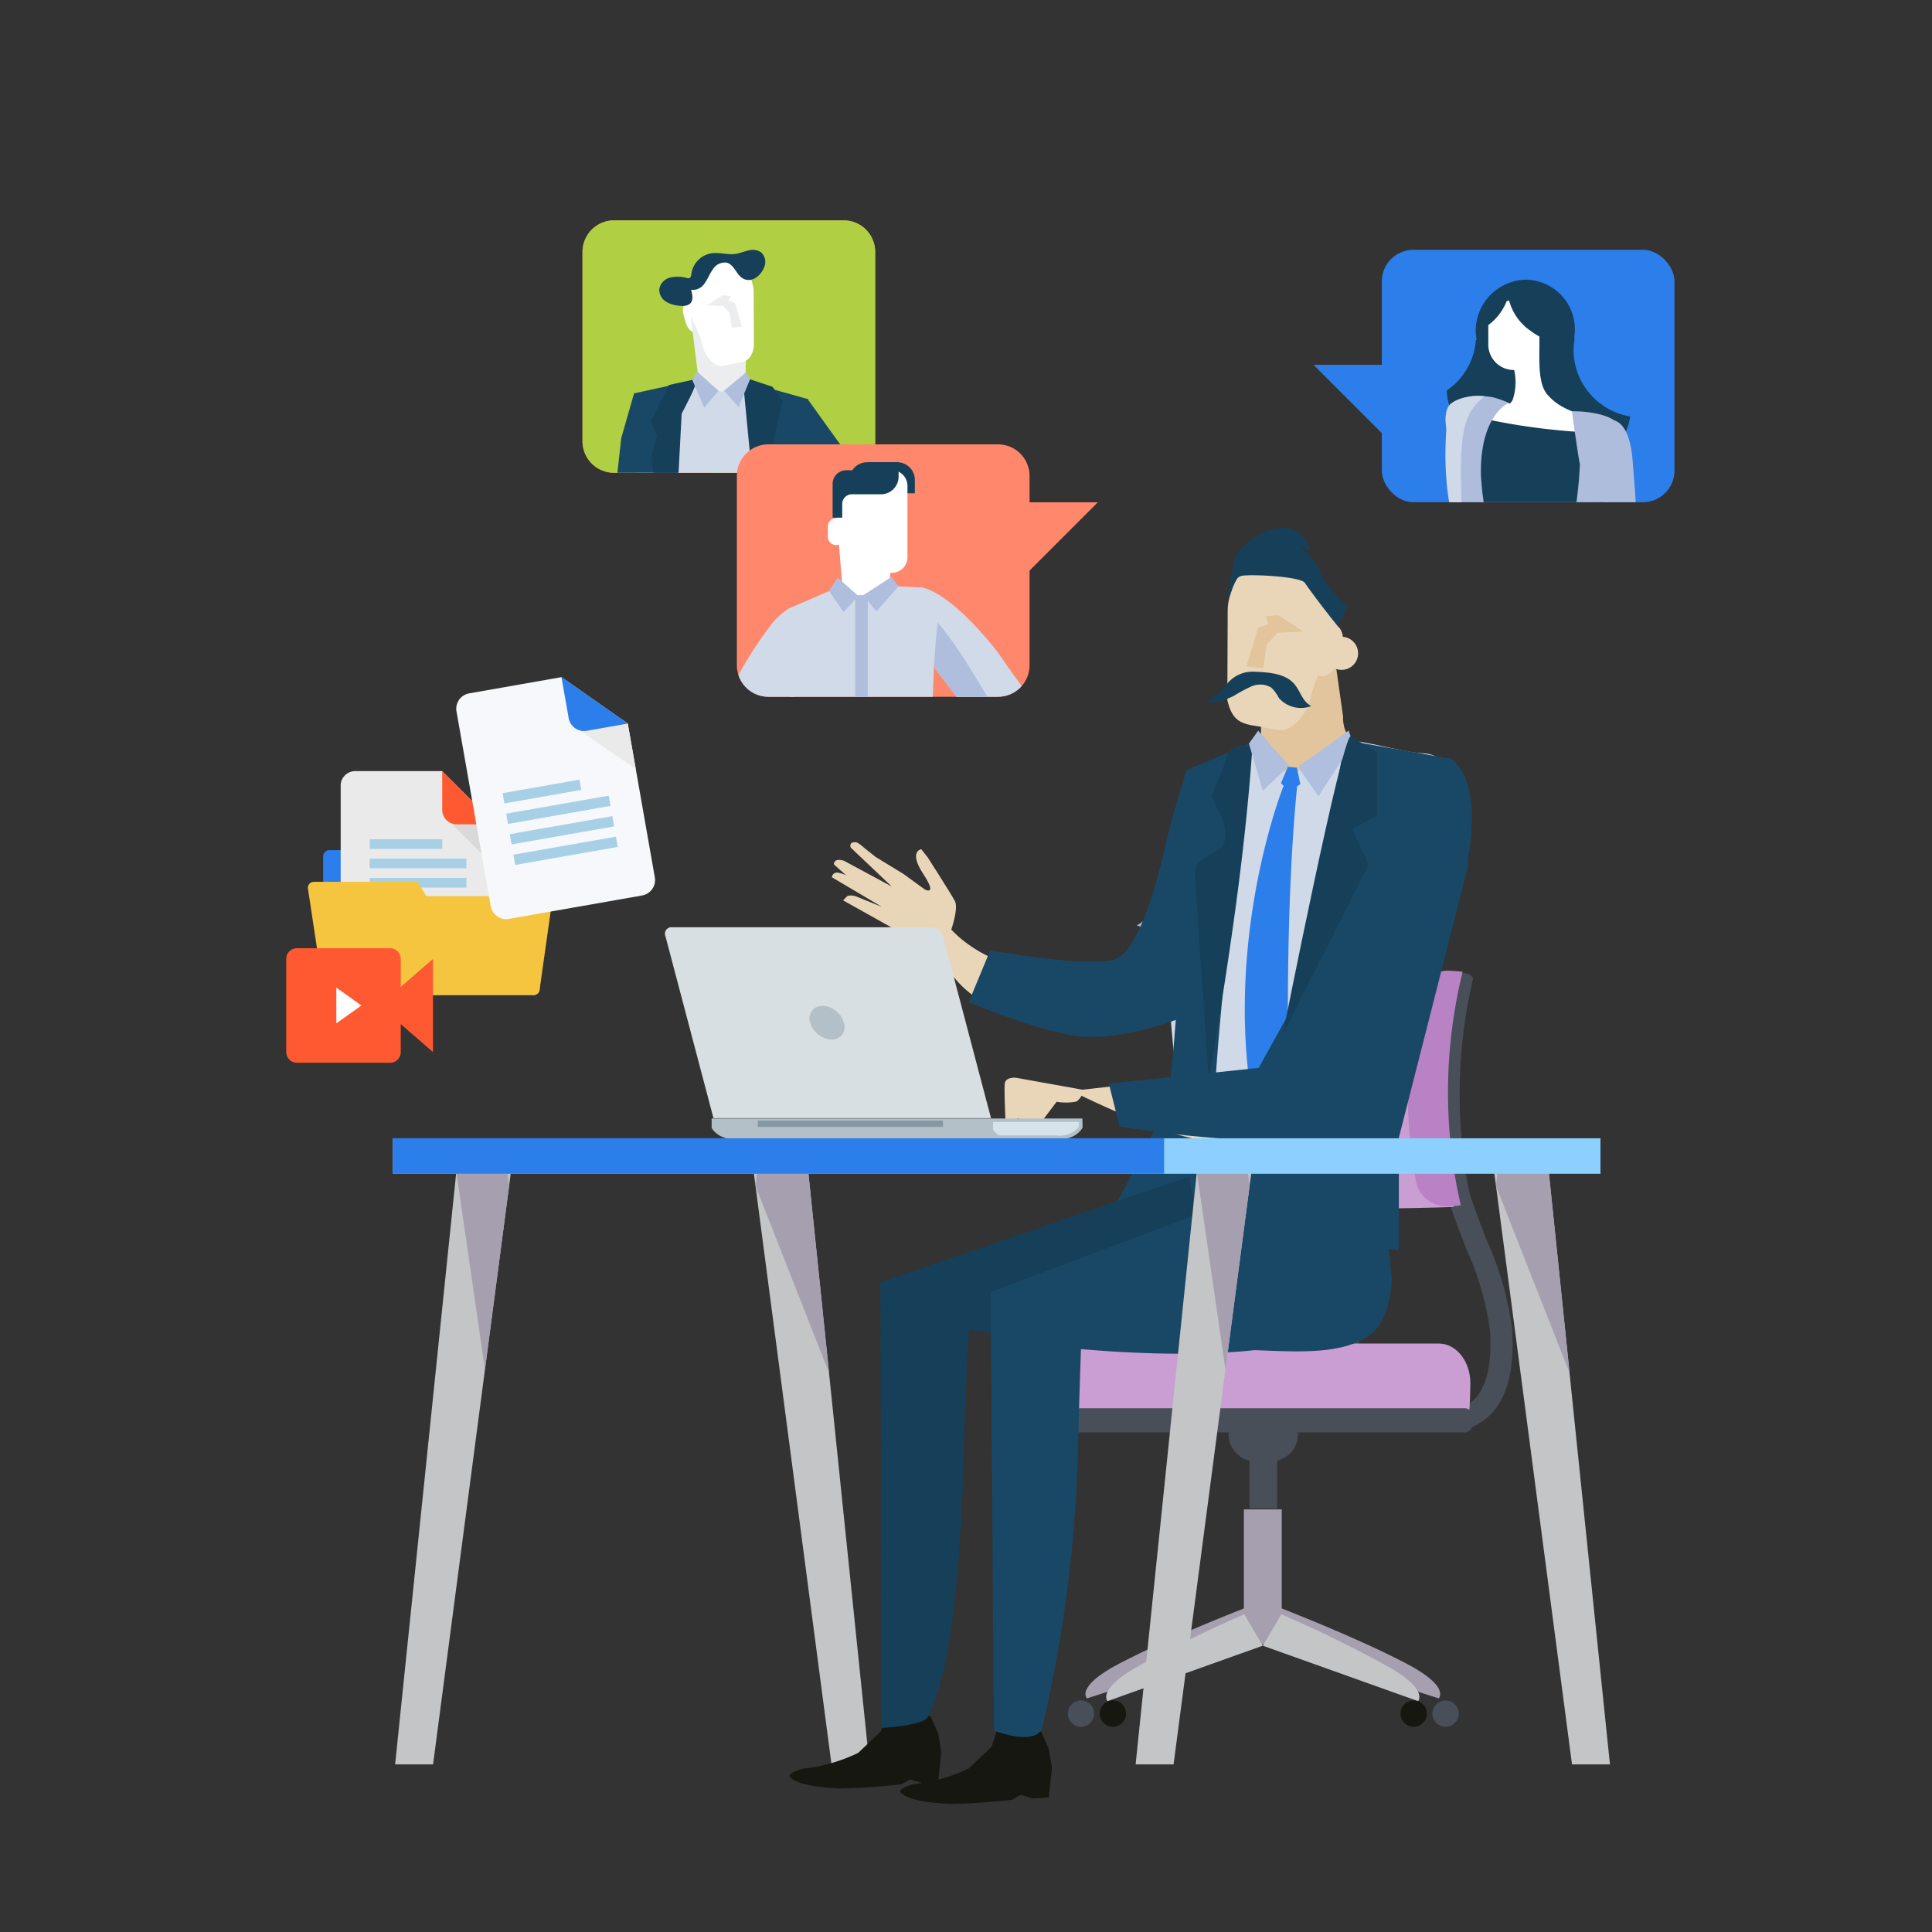 <?xml version="1.0" encoding="UTF-8"?> <svg xmlns="http://www.w3.org/2000/svg" xmlns:xlink="http://www.w3.org/1999/xlink" width="180" height="180" viewBox="0 0 180 180"><rect x="0" y="0" width="180" height="180" fill="#333333" stroke="none"/><defs><style> .cls-1 { fill: #b0cf42; } .cls-2 { fill: none; } .cls-3 { fill: #ff876c; } .cls-4 { clip-path: url(#clip-path); } .cls-5 { fill: #194866; } .cls-6 { fill: #fff; } .cls-7 { fill: #ecedef; } .cls-8 { fill: #d0dae9; } .cls-9 { fill: #163f59; } .cls-10 { fill: #afbedd; } .cls-11 { fill: #c4c5c7; } .cls-12 { fill: #a69faf; } .cls-13 { fill: #484f59; } .cls-14 { fill: #161711; } .cls-15 { fill: #ca9ed2; } .cls-16 { fill: #b982c5; } .cls-17 { fill: #e9d6b8; } .cls-18 { fill: #aebddc; } .cls-19 { fill: #e2c59c; } .cls-20 { fill: #cfd9e8; } .cls-21 { fill: #2c7eea; } .cls-22 { fill: #b4c0c7; } .cls-23 { fill: #d6e3eb; } .cls-24 { fill: #8599a4; } .cls-25 { fill: #d7dfe2; } .cls-26 { fill: #8dcfff; } .cls-27 { fill: #b0bfde; } .cls-28 { fill: #eaeaea; } .cls-29 { fill: #d9d9d9; } .cls-30 { fill: #ff5931; } .cls-31 { fill: #a7d0e6; } .cls-32 { fill: #f5c540; } .cls-33 { fill: #f6f8fb; } .cls-34 { clip-path: url(#clip-path-2); } .cls-35 { clip-path: url(#clip-path-3); } </style><clipPath id="clip-path"><path class="cls-1" d="M57.21,20.532H78.6a2.939,2.939,0,0,1,2.939,2.939V41.107A2.939,2.939,0,0,1,78.6,44.046H57.21a2.939,2.939,0,0,1-2.939-2.939V23.472A2.94,2.94,0,0,1,57.21,20.532Z"></path></clipPath><clipPath id="clip-path-2"><rect class="cls-2" x="128.74" y="23.274" width="27.268" height="23.514" rx="2.939"></rect></clipPath><clipPath id="clip-path-3"><path class="cls-2" d="M71.591,41.4h21.39a2.939,2.939,0,0,1,2.939,2.939V61.979a2.939,2.939,0,0,1-2.939,2.939H71.591a2.939,2.939,0,0,1-2.939-2.939V44.344A2.94,2.94,0,0,1,71.591,41.4Z"></path></clipPath></defs><g id="ill"><g><path class="cls-3" d="M57.21,20.532H78.6a2.939,2.939,0,0,1,2.939,2.939V41.107A2.939,2.939,0,0,1,78.6,44.046H57.21a2.939,2.939,0,0,1-2.939-2.939V23.472A2.94,2.94,0,0,1,57.21,20.532Z"></path><g><path class="cls-1" d="M57.21,20.532H78.6a2.939,2.939,0,0,1,2.939,2.939V41.107A2.939,2.939,0,0,1,78.6,44.046H57.21a2.939,2.939,0,0,1-2.939-2.939V23.472A2.94,2.94,0,0,1,57.21,20.532Z"></path><g class="cls-4"><g><polygon class="cls-3" points="60.536 49.703 60.536 42.11 68.128 42.11 60.536 49.703"></polygon><g><polygon class="cls-5" points="75.271 37.222 73.178 42.56 80.229 54.269 84.619 54.001 84.086 49.478 75.271 37.222"></polygon><g><g><path class="cls-6" d="M65.39,29.672c.179.6-.009,1.186-.417,1.307h0c-.409.122-.885-.265-1.063-.869l-.224-.756c-.178-.6.009-1.186.417-1.307h0c.41-.12.885.267,1.062.868Z"></path><path class="cls-7" d="M69.444,35.191c-.044,1.1-.589,2.072-1.206,2.145l-1.76.078c-.622-.019-1.251-.941-1.39-2.03q-.336-2.7-.673-5.393c-.143-1.078.183-3.268,1.092-3.951a2.338,2.338,0,0,1,2.7-.118c.965.6,1.484,2.753,1.436,3.839Q69.54,32.476,69.444,35.191Z"></path><path class="cls-6" d="M70.236,32.367C70,33.4,69.59,33.66,68.85,33.806c-.706.1-.876.179-1.582.281-.748.069-1.558-.891-1.773-1.793-.347-1.489-1.216-2.684-1.563-4.171a2.169,2.169,0,0,1,1.195-2.414c.976-.627,2.111-1.87,3.2-1.541,1.189.376,1.905,2.124,1.893,3.049C70.215,28.754,70.238,30.828,70.236,32.367Z"></path><polygon class="cls-7" points="67.325 27.501 68.061 27.571 67.883 28.025 68.472 28.216 69.14 30.435 68.186 30.547 67.976 29.18 67.365 28.517 65.889 28.446 67.325 27.501"></polygon></g><path class="cls-8" d="M74.774,37.771l-5.588-2.4-1.9,1.147-3.425-.88a43.568,43.568,0,0,1-4.391,2.394c-.4,0,.133,22.351.133,22.351l10.111,3.194,3.858-2.528Z"></path><polygon class="cls-5" points="70.783 61.791 70.117 40.547 69.319 35.515 75.307 37.193 75.705 63.048 70.783 61.791"></polygon><polygon class="cls-5" points="64.929 35.375 63.376 38.347 62.401 60.393 62.268 62.071 55.616 61.372 57.878 40.827 59.075 36.647 64.929 35.375"></polygon><polygon class="cls-9" points="71.315 51.74 73.044 43.092 71.98 41.495 72.912 37.371 71.98 36.041 69.186 35.11 70.117 44.822 70.649 57.594 71.315 51.74"></polygon><path class="cls-9" d="M64.917,35.3c.134.4-1.407,3.225-1.407,3.225l-.843,16.01-2-11.841.532-2.129-.532-1.33,1.656-3.366Z"></path><polygon class="cls-10" points="67.457 36.4 68.817 37.924 69.876 35.348 69.538 34.67 67.457 36.4"></polygon><polygon class="cls-10" points="64.941 34.621 66.942 36.403 65.62 37.991 64.506 35.42 64.941 34.621"></polygon></g></g><path class="cls-9" d="M68.753,25.512c-.3-.4-.554-.907-1.037-1.037a1.3,1.3,0,0,0-1.288.6c-.3.406-.47.894-.766,1.3a1.314,1.314,0,0,1-1.28.626c.135.44.242.99-.1,1.3a1.128,1.128,0,0,1-.841.19,2.838,2.838,0,0,1-1.362-.368,1.321,1.321,0,0,1-.655-1.186,1.35,1.35,0,0,1,1.012-1.076,3.2,3.2,0,0,1,1.551.04.41.41,0,0,0,.257,0c.133-.063.152-.238.169-.384A2.258,2.258,0,0,1,66.27,23.6c.741-.111,1.5.162,2.241.058.412-.057.8-.228,1.2-.318a1.438,1.438,0,0,1,1.2.17,1.224,1.224,0,0,1,.275,1.41C70.746,25.983,69.558,26.608,68.753,25.512Z"></path></g></g></g></g><g><polygon class="cls-11" points="77.469 164.385 81.005 164.385 75.171 107.887 70.045 107.887 77.469 164.385"></polygon><polygon class="cls-12" points="70.387 110.491 77.249 127.928 75.303 109.162 75.171 107.887 70.69 107.887 70.387 110.491"></polygon><g><g><path class="cls-13" d="M134.991,133.364a5.405,5.405,0,0,0,3.575-1.292c1.795-1.561,2.574-4.34,2.313-8.257a28.686,28.686,0,0,0-2.32-8.154c-1.853-4.769-3.956-10.173-2.856-17.319l-2.042-.314c-1.183,7.693,1.121,13.619,2.973,18.38a26.881,26.881,0,0,1,2.183,7.545c.212,3.174-.338,5.438-1.588,6.543a3.441,3.441,0,0,1-2.732.769l-.412,2.023A4.792,4.792,0,0,0,134.991,133.364Z"></path><path class="cls-13" d="M120.7,133.364a5.409,5.409,0,0,0,3.576-1.292c1.8-1.561,2.573-4.34,2.312-8.257a28.65,28.65,0,0,0-2.319-8.154c-1.854-4.769-3.956-10.173-2.856-17.319l-2.042-.314c-1.184,7.693,1.12,13.619,2.972,18.38a26.881,26.881,0,0,1,2.183,7.545c.212,3.174-.337,5.438-1.587,6.543a3.441,3.441,0,0,1-2.732.769l-.413,2.023A4.78,4.78,0,0,0,120.7,133.364Z"></path><g><g><path class="cls-12" d="M119.153,149.754l-2.012,3.067,16.9,5.413s1.128-1.08-3.016-3.247C126.193,152.461,119.153,149.754,119.153,149.754Z"></path><path class="cls-12" d="M116.153,149.754l2.01,3.067-16.895,5.413s-1.127-1.08,3.018-3.247C109.113,152.461,116.153,149.754,116.153,149.754Z"></path></g><rect class="cls-12" x="115.888" y="140.627" width="3.529" height="12.571"></rect><g><path class="cls-11" d="M119.379,150.4l-1.722,2.927,14.464,5.165s.965-1.03-2.583-3.1A112.888,112.888,0,0,0,119.379,150.4Z"></path><path class="cls-11" d="M115.927,150.4l1.721,2.927-14.463,5.165s-.966-1.03,2.582-3.1A112.846,112.846,0,0,1,115.927,150.4Z"></path></g><path class="cls-14" d="M130.484,159.655a1.227,1.227,0,1,0,1.226-1.228A1.227,1.227,0,0,0,130.484,159.655Z"></path><path class="cls-14" d="M102.46,159.655a1.227,1.227,0,1,0,1.227-1.228A1.227,1.227,0,0,0,102.46,159.655Z"></path><path class="cls-13" d="M133.453,159.655a1.227,1.227,0,1,0,1.227-1.228A1.227,1.227,0,0,0,133.453,159.655Z"></path><path class="cls-13" d="M99.49,159.655a1.227,1.227,0,1,0,1.226-1.228A1.227,1.227,0,0,0,99.49,159.655Z"></path></g><rect class="cls-13" x="116.407" y="136.022" width="2.583" height="4.52"></rect><path class="cls-13" d="M114.47,133.634a2.518,2.518,0,0,0,2.519,2.517h1.419a2.518,2.518,0,0,0,2.519-2.517h0a2.519,2.519,0,0,0-2.519-2.519h-1.419a2.519,2.519,0,0,0-2.519,2.519Z"></path><path class="cls-15" d="M98.505,131.33c-.063-.3-.1-2.154-.1-2.475,0-2.032,1.315-3.681,2.936-3.681h32.712c1.621,0,2.936,1.649,2.936,3.681,0,.321-.037,2.18-.1,2.475Z"></path><path class="cls-13" d="M137.292,132.328c0,.621-.365,1.127-.813,1.127H98.917c-.448,0-.811-.506-.811-1.127h0c0-.623.363-1.127.811-1.127h37.562c.448,0,.813.5.813,1.127Z"></path><g><path class="cls-15" d="M135.461,112.441c-.808.062-5.935.151-6.819.162-5.613.068-10.448-.986-10.715-2.368a47.858,47.858,0,0,1-.146-17.381c.238-1.383,5.147-2.435,10.878-2.366.9.01,6.134.1,6.955.163A47.015,47.015,0,0,0,135.461,112.441Z"></path><path class="cls-13" d="M136.231,90.649c.629.007,1.066.3.981.665a46.939,46.939,0,0,0-.176,20.466c.078.361-.355.658-.97.667h0c-.617.006-1.185-.28-1.263-.643a47.063,47.063,0,0,1,.134-20.514c.085-.362.664-.649,1.294-.641Z"></path><path class="cls-16" d="M136.1,112.3a13.8,13.8,0,0,1-1.473.1,2.954,2.954,0,0,1-2.725-2.422,47.183,47.183,0,0,1,.078-17.12,3.013,3.013,0,0,1,2.792-2.422,14.33,14.33,0,0,1,1.5.1A46.967,46.967,0,0,0,136.1,112.3Z"></path></g></g><g><path class="cls-17" d="M110.041,90.2S93.155,94.084,87.371,85c-1.72-2.7-.985.409-.045,3.361A9.75,9.75,0,0,0,92.25,93.7C98.89,96.612,110.041,90.2,110.041,90.2Z"></path><path class="cls-18" d="M110.227,87.26,107.9,85.752l-.966-.55a2.025,2.025,0,0,1-1.02,1l1.943.8,2.118,1.361,2.188,2.628Z"></path><path class="cls-19" d="M124.309,60.954l.825,5.822a3.188,3.188,0,0,0,3.032,3.326h.143v5.859H117.483V62.975Z"></path><g><g><path class="cls-17" d="M123.447,60.868a1.542,1.542,0,0,0,1.542,1.542h0a1.542,1.542,0,0,0,1.543-1.542h0a1.543,1.543,0,0,0-1.543-1.542h0a1.543,1.543,0,0,0-1.542,1.542Z"></path><path class="cls-17" d="M117.119,63a.88.88,0,0,1-.865.9h-.72a.879.879,0,0,1-.864-.9s1.579-4.621,2.057-4.621a1.455,1.455,0,0,1,.392.894Z"></path></g><path class="cls-17" d="M123.135,59.585a2.9,2.9,0,0,0-2.9-2.9h-1.5c-1.6,0-2.458,1.3-2.458,2.9h0a2.9,2.9,0,0,0,2.9,2.9h1.055a2.9,2.9,0,0,0,2.9-2.9Z"></path></g><g><path class="cls-17" d="M122.241,60.84c-.291.979.016,1.931.681,2.128h0c.666.2,1.441-.435,1.73-1.416l.366-1.231c.289-.979-.014-1.932-.681-2.13h0c-.666-.2-1.44.436-1.731,1.416Z"></path><path class="cls-17" d="M114.348,65.227c.385,1.682,1.053,2.109,2.258,2.345,1.151.165,1.427.293,2.577.458,1.219.113,2.539-1.453,2.888-2.921.564-2.424,1.982-4.371,2.544-6.793.359-1.452-.21-2.79-1.945-3.931-1.59-1.023-3.439-3.046-5.206-2.51-1.936.613-3.1,3.458-3.082,4.966C114.383,59.345,114.346,62.723,114.348,65.227Z"></path><path class="cls-9" d="M125.59,56.446l-.975,1.87s-1.793-2.214-3.05-4.018c-.4-.57-4.706-.807-5.786-.664-.785.1-.921,1.1-1.124,1.672-.733,2.049.428-3.482.428-3.482a5.872,5.872,0,0,1,4.33-2.653c1.519-.055,2.186.858,2.71,2.026.122.273-1.649-.51-1.335-.534a19.054,19.054,0,0,1,1.835,1.751,9.351,9.351,0,0,0,.871,1.752C124.87,56.2,125.59,56.446,125.59,56.446Z"></path><polygon class="cls-19" points="119.09 57.303 117.893 57.416 118.182 58.157 117.223 58.467 116.135 62.082 117.689 62.265 118.03 60.039 119.025 58.957 121.43 58.841 119.09 57.303"></polygon></g><path class="cls-9" d="M116.992,62.591a3.061,3.061,0,0,0-2.614,1.055,7.633,7.633,0,0,1-2.069,1.851,6.141,6.141,0,0,0,2.64-.665,14.865,14.865,0,0,1,1.643-.881,2.05,2.05,0,0,1,1.848.106,3.893,3.893,0,0,1,.715.978,2.724,2.724,0,0,0,3.008.748c-.884-.465-1.018-1.489-1.673-2.165-.886-.916-2.5-1.014-3.915-1.037"></path><path class="cls-20" d="M110.778,109.583l17.388-.376L135.4,85s3.308-14.581-2.873-14.823c-1.715-.067-5.394-1.189-7.213-1.223-2.1-.039-3.052,3.01-5,3-2.145-.01-1.444-2-3-2-2.2.011-5.772,1.955-5.772,1.955S105.7,75.243,110.778,109.583Z"></path><path class="cls-5" d="M116.359,69.282S113.2,97.353,113.2,102.175a65.962,65.962,0,0,1-1.331,11.14l-7.814-1.33s4.489-7.981,4.822-10.143.665-6.817.665-6.817-5.321,1.995-9.145,1.5-10.143-3.159-10.143-3.159l2-4.822s9.311,1.663,11.639.832,4.156-8.147,4.655-10.475,2-7.15,2-7.15Z"></path><path class="cls-9" d="M112.625,100.673,111.35,81.992a2.581,2.581,0,0,1,.158-1.376c.511-.978,2.086-1.036,2.511-2.054.578-1.385-.515-2.962-1.151-4.321.354-1.108.939-2.208,1.293-3.316.182-.571.452-1.228,1.035-1.369.493-.12,1.022.045,1.5-.133C115.975,80,114.371,90.213,112.625,100.673Z"></path><path class="cls-5" d="M134.411,70.559l-9.1-1.605s-4.424,25.593-5.939,29.074-4.674,16.617-4.674,16.617l15.63,1.829V106L136.81,80.56Z"></path><path class="cls-14" d="M97.01,161.332l.7,1.609.3,1.77-.3,2.754-1.506.092-1.106-.336-.781.453a58.856,58.856,0,0,1-5.884.394c-2.636-.137-4.054-.531-4.527-1.083-.264-.308,1.008-.761,1.419-.789a15.468,15.468,0,0,0,4.947-1.445l2.111-2.011.5-1.507Z"></path><path class="cls-14" d="M86.7,159.891l.7,1.609.3,1.77-.3,2.754-1.507.092-1.106-.336-.781.453a58.856,58.856,0,0,1-5.884.394c-2.636-.137-4.054-.531-4.527-1.083-.264-.308,1.008-.761,1.419-.789a15.468,15.468,0,0,0,4.947-1.445l2.111-2.011.5-1.507Z"></path><path class="cls-9" d="M82.147,160.986s3.851-.2,4.283-1c2.592-4.8,3.2-17.927,3.347-24.14.2-8.287.575-13.339.575-13.339l-8.337-3.023Z"></path><path class="cls-9" d="M111.392,109.409,81.975,119.48l7.715,4.306s30.34,5.322,30.881-5.939C121.026,108.374,111.392,109.409,111.392,109.409Z"></path><path class="cls-5" d="M92.6,161.223s3.609,1.466,4.472-.133a128.643,128.643,0,0,0,3.326-24.608c.195-8.286.408-13.268.408-13.268l-8.52-2.958Z"></path><path class="cls-5" d="M120.513,109.732,92.464,120.315l3.5,4.86s32.651,4.643,33.2-6.615S120.513,109.732,120.513,109.732Z"></path><path class="cls-5" d="M129.663,119.191a8.536,8.536,0,0,1-1.244,4.406c-2.656,3.208-8.945,2.133-13.961,2.133-.275,0-1.673-3.913-1.673-3.913l-2.094-12.8,17.585.3A85.189,85.189,0,0,1,129.663,119.191Z"></path><path class="cls-17" d="M101.093,101.567l-6.439-1.156s-1-.107-1.048.586c-.061.914.1,3.9.1,3.9l1.156-.714,1.658,1.011,1.924-2.547a4.955,4.955,0,0,0,1.822-.017C100.547,102.557,101.093,101.567,101.093,101.567Z"></path><path class="cls-17" d="M116.891,99.741l-17.047,1.892s9.145,4.672,13.334,4.7a37.345,37.345,0,0,0,8.113-.933Z"></path><path class="cls-21" d="M120.566,71.911a3.651,3.651,0,0,0-1.07,1.55c-1.606,4.291-5.076,16.656-2.735,29.682a3.748,3.748,0,0,0,1.6,2.125l1.739-1.921s-.537-16.917.723-29.8C120.879,73.01,120.505,72.43,120.566,71.911Z"></path><path class="cls-5" d="M104.309,104.954l-1-4,13.96-1.46,8.567-15.443c.753-1.292,7.027-15.753,9.644-13.135,3.824,3.824-.166,14.632-.166,14.632l-9.137,19.1S123.309,107.954,104.309,104.954Z"></path><g><path class="cls-17" d="M88.074,88.155s1.382-3.315.887-4.213-2.529-4.062-2.529-4.062l-.6-.762s-1.209.182.182,2.3.143,1.448.143,1.448L84.167,81.42,81.58,79.84,80.524,79s-.563-.525-.8-.536c-.7-.033-.463.506-.463.506l3.825,3.628-4.448-2.4s-.621-.214-.842.047c-.208.245-.03.357-.03.357l4.388,3.884L79.715,83.5s-.613-.194-.843.049c-.251.267-.327.332-.327.332l8.947,5.008Z"></path><path class="cls-17" d="M82.375,83.223l-3.229-1.51a2.916,2.916,0,0,0-1.123-.414.469.469,0,0,0-.516.436l4.643,2.747Z"></path></g></g><g><path class="cls-22" d="M100.847,105.067l.015-.027-.015-.834H66.3v.834a.047.047,0,0,0,0,.027l.088.155a2.269,2.269,0,0,0,2.152.854H98.606a2.271,2.271,0,0,0,2.153-.854Z"></path><path class="cls-23" d="M92.523,105.208a.028.028,0,0,0,0,.023l.085.125a1.414,1.414,0,0,0,.5.426h5.253a2.4,2.4,0,0,0,2.071-.69l.083-.127.015-.021-.009-.411h-8Z"></path><rect class="cls-24" x="70.599" y="104.399" width="17.261" height="0.589"></rect><g><path class="cls-25" d="M92.331,104.175,87.852,87.2a1.125,1.125,0,0,0-1.023-.811H62.592a.6.6,0,0,0-.6.811l4.479,16.974Z"></path><path class="cls-22" d="M78.626,95.284a1.169,1.169,0,0,1-1.155,1.569,2.187,2.187,0,0,1-1.984-1.569,1.17,1.17,0,0,1,1.155-1.572A2.185,2.185,0,0,1,78.626,95.284Z"></path></g></g><g><polygon class="cls-11" points="40.348 164.385 36.813 164.385 42.646 107.887 47.773 107.887 40.348 164.385"></polygon><polygon class="cls-12" points="47.431 110.491 45.182 127.602 42.515 109.162 42.646 107.887 47.127 107.887 47.431 110.491"></polygon><polygon class="cls-11" points="109.339 164.385 105.803 164.385 111.637 107.887 116.763 107.887 109.339 164.385"></polygon><polygon class="cls-12" points="116.421 110.491 114.173 127.602 111.505 109.162 111.637 107.887 116.118 107.887 116.421 110.491"></polygon><polygon class="cls-11" points="146.46 164.385 149.995 164.385 144.162 107.887 139.036 107.887 146.46 164.385"></polygon><polygon class="cls-12" points="139.378 110.491 146.239 127.928 144.294 109.162 144.162 107.887 139.681 107.887 139.378 110.491"></polygon><rect class="cls-26" x="36.6" y="106.053" width="112.511" height="3.302"></rect><rect class="cls-21" x="36.6" y="106.053" width="71.855" height="3.302"></rect></g></g><polygon class="cls-27" points="120.936 71.452 122.832 74.187 126.055 69.231 125.643 68.068 120.936 71.452"></polygon><polygon class="cls-27" points="117.222 68.077 120.103 71.356 117.652 73.66 116.359 69.282 117.222 68.077"></polygon><polyline class="cls-21" points="119.986 71.453 119.344 72.96 119.742 73.36 120.684 73.378 121.149 73.06 120.831 71.52 120.059 71.45"></polyline><path class="cls-9" d="M128.309,70.1v5.859L126,77.234l1.5,3.326-7.981,15.8s5.459-27.567,6.318-27.767Z"></path></g><g><g><rect class="cls-21" x="30.109" y="79.206" width="20.174" height="13.513" rx="0.571"></rect><g><path class="cls-28" d="M46.159,90.316a1.351,1.351,0,0,1-1.351,1.352H33.092a1.352,1.352,0,0,1-1.352-1.352V73.193a1.352,1.352,0,0,1,1.352-1.351H41.2L46.159,76.8Z"></path><polygon class="cls-29" points="41.653 76.348 46.159 80.795 46.159 76.798 45.709 76.348 41.653 76.348"></polygon><path class="cls-30" d="M41.2,71.842v3.6A1.352,1.352,0,0,0,42.555,76.8h3.6Z"></path><rect class="cls-31" x="34.444" y="79.993" width="9.012" height="0.901"></rect><rect class="cls-31" x="34.444" y="81.795" width="9.012" height="0.901"></rect><rect class="cls-31" x="34.444" y="83.598" width="9.012" height="0.901"></rect><rect class="cls-31" x="34.444" y="78.19" width="6.759" height="0.901"></rect></g><path class="cls-32" d="M28.681,82.727a.571.571,0,0,1,.571-.571H38.9l.822,1.333H50.854a.571.571,0,0,1,.571.57l-1.142,8.089a.572.572,0,0,1-.572.571H30.68a.571.571,0,0,1-.571-.571Z"></path></g><g><path class="cls-33" d="M61.008,81.744a1.456,1.456,0,0,1-1.181,1.685L47.408,85.613a1.456,1.456,0,0,1-1.685-1.181L42.531,66.281A1.455,1.455,0,0,1,43.712,64.6l8.6-1.512,6.178,4.33Z"></path><polygon class="cls-28" points="53.627 67.777 59.233 71.651 58.488 67.414 57.926 67.021 53.627 67.777"></polygon><path class="cls-21" d="M52.31,63.084l.672,3.821a1.454,1.454,0,0,0,1.684,1.181l3.822-.672Z"></path><rect class="cls-31" x="47.172" y="74.96" width="9.7" height="0.97" transform="translate(-12.281 10.151) rotate(-9.974)"></rect><rect class="cls-31" x="47.507" y="76.871" width="9.7" height="0.97" transform="translate(-12.608 10.238) rotate(-9.975)"></rect><rect class="cls-31" x="47.843" y="78.782" width="9.7" height="0.97" transform="translate(-12.933 10.325) rotate(-9.974)"></rect><rect class="cls-31" x="46.854" y="73.26" width="7.275" height="0.97" transform="translate(-12.011 9.861) rotate(-9.975)"></rect></g><g><polygon class="cls-30" points="37.003 92.234 37.003 95.125 40.338 98.015 40.338 89.344 37.003 92.234"></polygon><path class="cls-30" d="M27.666,88.344h8.671a1,1,0,0,1,1,1v8.671a1,1,0,0,1-1,1H27.666a1,1,0,0,1-1-1V89.344A1,1,0,0,1,27.666,88.344Z"></path><polygon class="cls-6" points="31.334 92.012 31.334 95.347 33.668 93.68 31.334 92.012"></polygon></g></g><g><g><polygon class="cls-21" points="122.378 33.989 129.971 33.989 129.971 41.581 122.378 33.989"></polygon><rect class="cls-21" x="128.74" y="23.274" width="27.268" height="23.514" rx="2.939"></rect></g><g class="cls-34"><g><path class="cls-9" d="M145.582,31.4a6.577,6.577,0,0,1,1.13.1,6.065,6.065,0,0,0-.109,1.127,6.309,6.309,0,0,0,5.279,6.17,6.394,6.394,0,1,1-6.3-7.4Z"></path><path class="cls-9" d="M137.5,31.685a5.324,5.324,0,0,1,2.554-.648,5.164,5.164,0,1,1-5.264,5.345A6.232,6.232,0,0,0,137.5,31.685Z"></path><path class="cls-9" d="M137.491,30.983a4.623,4.623,0,1,0,4.613-4.925A4.776,4.776,0,0,0,137.491,30.983Z"></path><path class="cls-6" d="M148.036,38.946s-2.179,4.248-4.741,4.834-6.115.036-6.482-.989.531-3.039,1.117-3.551,2.49-1.026,3-1.978a5.184,5.184,0,0,0,0-3.3c-.293-1.1-1.171-1.172-.293-1.684s.513-1.026,1.392-.88,1.392-.183,1.392.66c0,1.537-.126,3.7.731,4.686C145.107,37.847,146.039,38.181,148.036,38.946Z"></path><path class="cls-6" d="M140.373,28.055c.074-.021.151-.039.229-.053a4.961,4.961,0,0,0,1.994,2.819,6.79,6.79,0,0,0,.827.532V32.2a2.383,2.383,0,0,1-4.761,0V30.287A5.1,5.1,0,0,0,140.373,28.055Z"></path><path class="cls-6" d="M140.335,57.17c.474,2.15.023,2.45,1.256.641l9.082-14.3c1.233-1.809.506-3.968-1.615-4.391l-11.331-2.061c-2.121-.424-2.8,1.654-2.329,3.8Z"></path><path class="cls-18" d="M149.272,39.742c-1.521,5.209,1.63,15.268,1.63,15.268s1.049.552,1.451-.317c.508-1.1.347-4.3-.241-11.768C151.749,38.3,149.527,38.871,149.272,39.742Z"></path><path class="cls-9" d="M135.3,45.238q.718-2.7,1.4-5.41a4.589,4.589,0,0,1,.422-1.075,60.46,60.46,0,0,0,12.249,1.591,4.9,4.9,0,0,1,.058.516c.1,1.947-.034,3.9.047,5.844a2.745,2.745,0,0,1-1.3,2.148,1.51,1.51,0,0,1,.109.478l.146.945c.039.78-.519,3.438-1.246,3.476l-7.886.42c-.726.037-1.679-1.563-1.717-2.342l-1.093-3.818a1.444,1.444,0,0,1,.009-.2A2.8,2.8,0,0,1,135.3,45.238Z"></path><path class="cls-18" d="M146.447,38.32s4.081-.126,4.8,1.829-1.022,4.8-1.022,4.8-1.037,3.625-1.322,5.592.966,3.833.579,3.449a8.068,8.068,0,0,1-2.474-.678c-1.471-.69-.655-3.37-.511-4.235a40.185,40.185,0,0,0,.7-5.821C147.035,42.554,146.447,38.32,146.447,38.32Z"></path><path class="cls-18" d="M134.761,39.945s-.315-1.633.359-2.282c.991-.954,3.381-.824,4.153-.6a9.552,9.552,0,0,1,1.3.475s-2.7,1.091-2.6,6.686a27.875,27.875,0,0,0,.592,4.392A34.422,34.422,0,0,1,139,53.012s-1.615.333-1.689.57a14.673,14.673,0,0,0-1.275-3.6C134.933,48.111,134.761,39.945,134.761,39.945Z"></path><path class="cls-20" d="M138.325,36.921c-1.5,1.252-2.416,2.324-2.187,8.828.038,1.054-.016,2.991.192,4.793-.09-.186-.55-1.023-.629-1.224-1.47-3.751-.94-9.373-.94-9.373s-.315-1.633.359-2.282A4.579,4.579,0,0,1,138.325,36.921Z"></path></g></g></g><g><g><polygon class="cls-3" points="102.282 46.798 94.689 46.798 94.689 54.39 102.282 46.798"></polygon><path class="cls-3" d="M71.591,41.4h21.39a2.939,2.939,0,0,1,2.939,2.939V61.979a2.939,2.939,0,0,1-2.939,2.939H71.591a2.939,2.939,0,0,1-2.939-2.939V44.344A2.94,2.94,0,0,1,71.591,41.4Z"></path></g><g class="cls-35"><g><g><path class="cls-6" d="M95.712,73.452l5.031,8.435s.033-5.875-1.346-9.294S95.59,73.358,95.712,73.452Z"></path><path class="cls-8" d="M85.726,54.7s2.466.086,7.038,5.814c.414.518.845,1.222,1.292,1.834,5.58,7.63,4.668,8.011,4.668,8.011l.727,2.019-3.136,2L87.128,62.3Z"></path><path class="cls-10" d="M87.128,62.3l7.778,10.231.045-.025-.582-2.065s.938-.315-4.085-8.323a35.544,35.544,0,0,0-4.228-5.631Z"></path><polygon class="cls-10" points="97.725 71.365 95.573 72.572 95.07 72.947 95.868 74.544 98.105 72.609 97.725 71.365"></polygon></g><path class="cls-6" d="M82.891,54.154c-.094,1.118-.694,2.086-1.326,2.131h-1.8c-.632-.045-1.233-1.013-1.326-2.131q-.22-2.763-.441-5.527c-.1-1.1.332-3.322,1.288-3.977a2.385,2.385,0,0,1,2.753,0c.957.655,1.389,2.873,1.29,3.977Q83.113,51.39,82.891,54.154Z"></path><path class="cls-6" d="M70.721,72.706l4.808,7.815s-7.15-3.434-6.78-6.631S70.721,72.706,70.721,72.706Z"></path><path class="cls-8" d="M87.891,55.738l-1.962-1-2.4-.114-3.405,1.052-2.871-.61L73.433,56.72s-1.725,1.657-.122,6.986A34.236,34.236,0,0,1,74.3,75.193l12.545.493S86.535,58.7,87.891,55.738Z"></path><path class="cls-8" d="M75.9,56.956a2.357,2.357,0,0,0-2.358-.269,5.9,5.9,0,0,0-1.833,1.69A36.7,36.7,0,0,0,66.036,69.39c-.37,1.066-.863,4.263.617,5.21l1.479.948L71.384,73.7l-.663-1-.246-.592s1.725-3.79,3.575-7.223A19.308,19.308,0,0,0,75.9,56.956Z"></path><polygon class="cls-10" points="79.969 55.521 78.597 57.019 77.226 55.042 78.05 53.823 79.969 55.521"></polygon><polygon class="cls-10" points="83.05 53.759 80.413 55.458 81.659 56.956 83.717 54.62 83.05 53.759"></polygon><rect class="cls-10" x="79.676" y="55.451" width="1.172" height="20.081"></rect><path class="cls-10" d="M70.721,72.706s.218,0,.458.449c.211.391.73.776.41.913s-1.928,1.677-2.156,1.86-1.084-.125-1.084-.125-.57-.286-.526-.423A21.173,21.173,0,0,1,70.721,72.706Z"></path><g><path class="cls-9" d="M80.892,44.317V43.066h2.7a1.645,1.645,0,0,1,1.644,1.645v1.25h-2.7A1.643,1.643,0,0,1,80.892,44.317Z"></path><path class="cls-6" d="M79.766,43.806h3.319a1.462,1.462,0,0,1,1.462,1.462v6.638a1.463,1.463,0,0,1-1.463,1.463H79.766A1.462,1.462,0,0,1,78.3,51.906V45.268A1.462,1.462,0,0,1,79.766,43.806Z"></path><path class="cls-9" d="M80.786,43.066a1.645,1.645,0,0,0-1.375.744h-.564a1.274,1.274,0,0,0-1.273,1.275v3.147h.895v-1.28a.9.9,0,0,1,.9-.9h2.707a1.643,1.643,0,0,0,1.644-1.644V43.066Z"></path><path class="cls-6" d="M78.752,49.05a.78.78,0,0,0-.78-.78h-.066a.78.78,0,0,0-.779.78V50a.78.78,0,0,0,.779.78h.066a.78.78,0,0,0,.714-.465"></path></g></g></g></g></g></svg> 